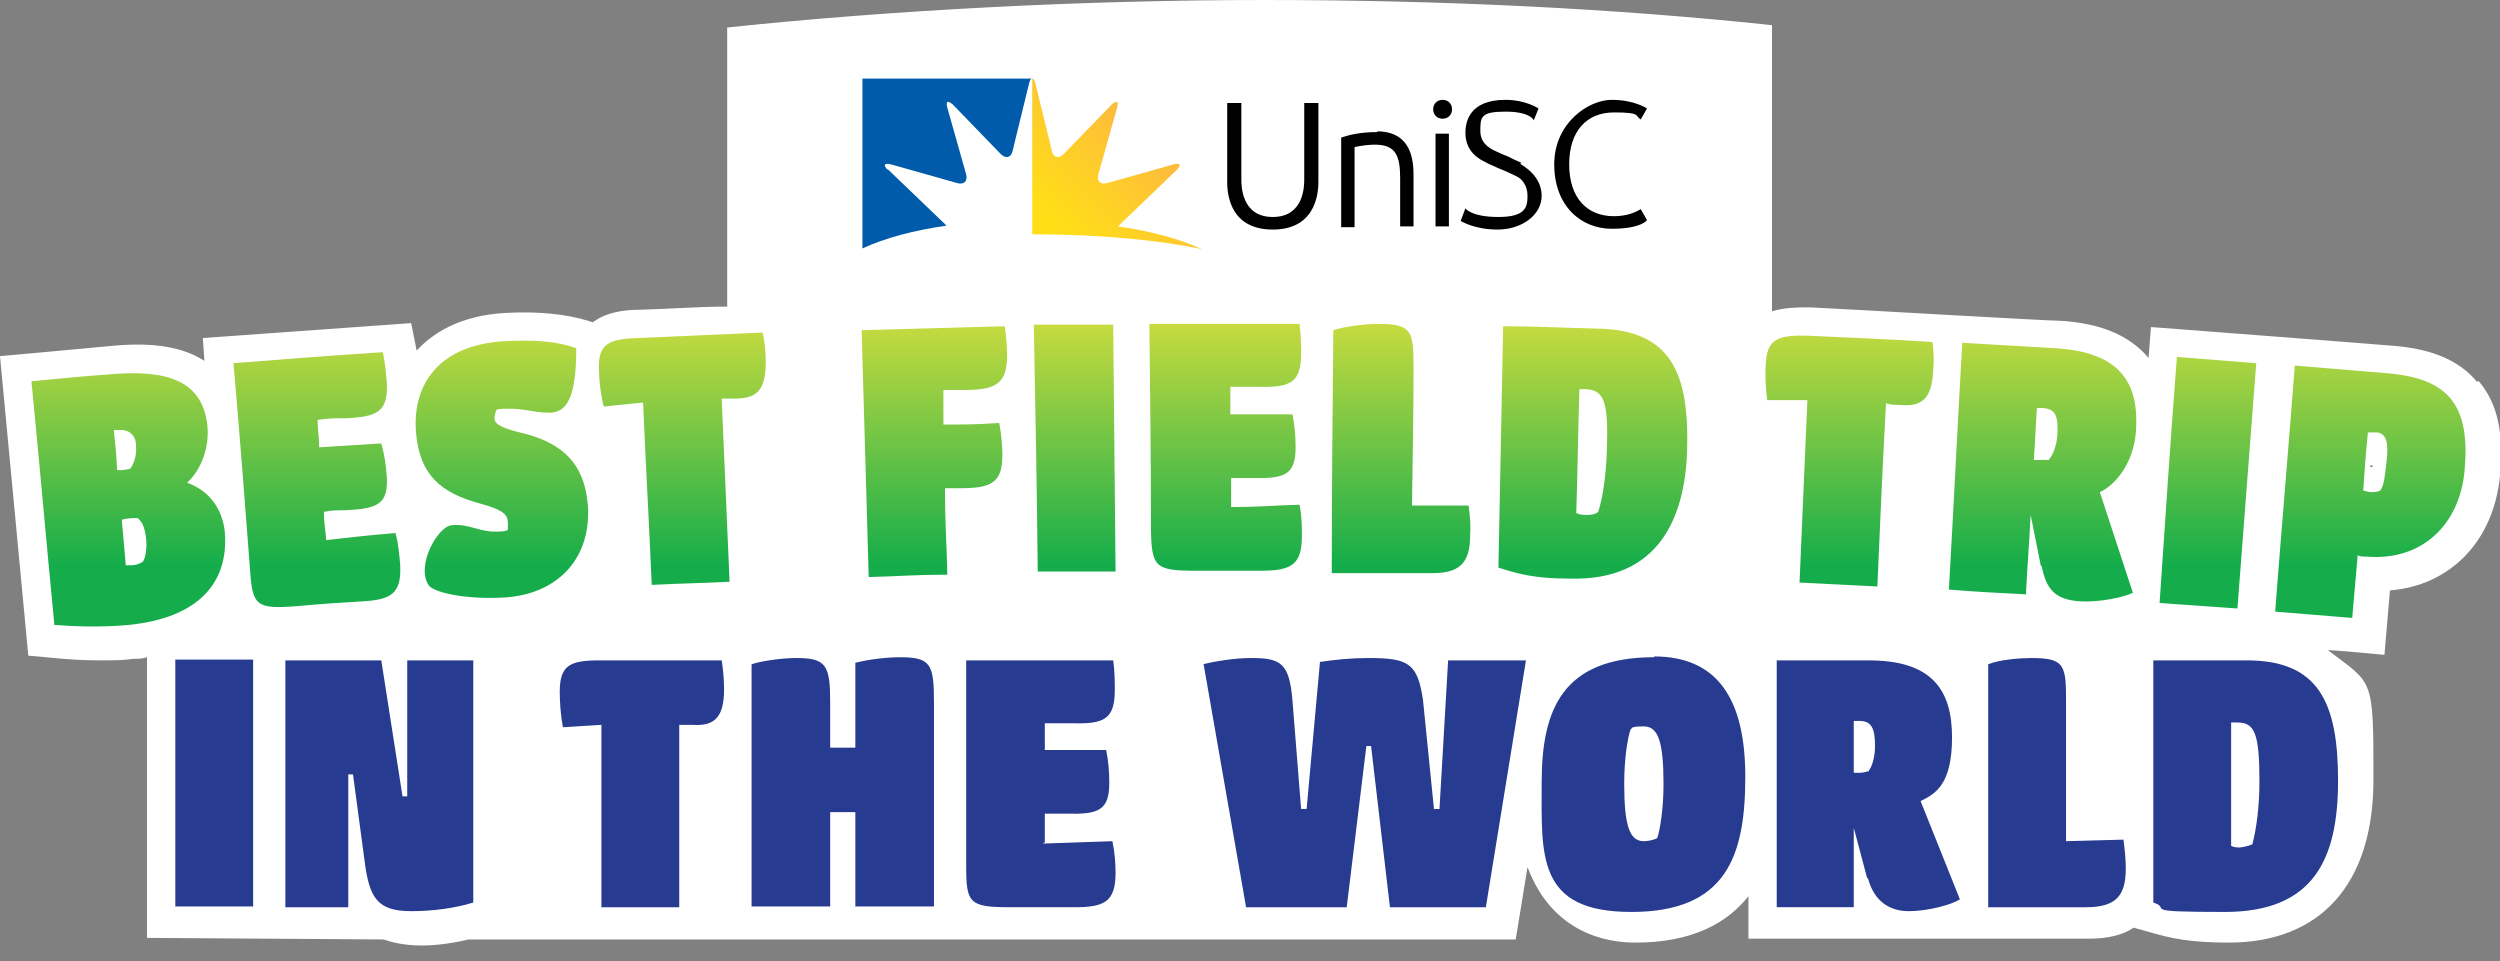 <?xml version="1.0" encoding="UTF-8"?>
<svg id="Layer_2" xmlns="http://www.w3.org/2000/svg" xmlns:xlink="http://www.w3.org/1999/xlink" version="1.1" viewBox="0 0 318 122.3">
  <rect x="0" y="0" width="318" height="122.3" fill="#808080" stroke="none"/>
  <!-- Generator: Adobe Illustrator 29.2.1, SVG Export Plug-In . SVG Version: 2.1.0 Build 116)  -->
  <defs>
    <style>
      .st0 {
        fill: #005cab;
      }

      .st1 {
        fill: url(#linear-gradient1);
      }

      .st2 {
        fill: url(#linear-gradient);
      }

      .st3 {
        fill: #273b91;
      }

      .st4 {
        fill: #fff;
      }
    </style>
    <linearGradient id="linear-gradient" x1="128.5" y1="485.7" x2="148.7" y2="465.6" gradientTransform="translate(0 -451.4)" gradientUnits="userSpaceOnUse">
      <stop offset=".3" stop-color="#ffde17"/>
      <stop offset=".9" stop-color="#fdb940"/>
    </linearGradient>
    <linearGradient id="linear-gradient1" x1="158.8" y1="531" x2="158.8" y2="492.4" gradientTransform="translate(0 -451.4)" gradientUnits="userSpaceOnUse">
      <stop offset=".2" stop-color="#15ad4b"/>
      <stop offset="1" stop-color="#c8db3f"/>
    </linearGradient>
  </defs>
  <path class="st4" d="M315.1,48.6c-2.2-2.7-5.7-4.2-10.5-4.6-4.8-.4-31-2.4-31-2.4l-.3,3.9s-.1,0-.2-.2c-2.4-2.7-6-4.2-11.1-4.5h0c-1.8,0-25.4-1.4-31.7-1.7-1.6,0-3.3,0-4.9.5V3.2h0C205.6,1.1,183.8,0,160.8,0s-47.5,1.3-68.3,3.5v35.5c-3.7,0-7.3.3-11.1.4-2,0-4.3.3-6,1.6l-.6-.2c-3-.9-6.5-1.2-10.4-1-6,.3-9.5,2.7-11.4,4.8h0c0,0-.7-3.5-.7-3.5l-26.5,1.9.2,2.9c-2.8-1.8-6.6-2.4-11.8-1.9-4.1.4-14.2,1.3-14.2,1.3l3.6,38.1,3.3.3c2,.2,3.9.3,5.8.3s2.9,0,4.3-.2c.6,0,1.1,0,1.7-.2v35.7l30.1.2c2,.7,5.3,1.3,10.8,0h133.2l1.5-9.2c3.2,8.5,10.2,9.6,13.7,9.6,7.3,0,11.7-2.5,14.4-5.9v5.4h43.3c2.5,0,4.4-.5,5.7-1.4l1.8.5c3,.9,5.5,1.4,10.3,1.4,11.7,0,18.4-7.5,18.4-20.7s0-12.1-5.8-16.5c1,0,7.2.6,7.2.6l.7-8.2c7.6-.6,13.2-6.2,14-14.6.5-5.4-.3-9.2-2.7-12h-.2ZM301.5,59.2h.3v.2s-.2,0-.3,0h0Z"/>
  <g>
    <path d="M184.7,13.9c0,.7-.5,1.2-1.2,1.2s-1.2-.5-1.2-1.2.5-1.2,1.2-1.2,1.2.5,1.2,1.2ZM182.6,28.8h1.7v-11.8h-1.7v11.8ZM193.5,20.7c-.5-.2-1.1-.5-1.7-.8-.5-.2-1-.4-1.4-.6s-2.1-.8-2.1-2.6,0-2.5,3.2-2.5,3.6,1.1,3.6,1.1l.6-1.5s-1.6-1.1-4.2-1.1c-4.6,0-5.1,2.8-5.1,4.2,0,2.5,1.9,3.4,2.5,3.7.5.3,1.1.5,1.7.8.5.2,1,.4,1.4.6s.9.4,1.2.6,1.1.9,1.1,2.3-.2,2.7-3.7,2.7-4.2-1.1-4.2-1.1l-.6,1.6s1.7,1.1,4.7,1.1,5.6-1.8,5.6-4.3-2.3-3.8-2.8-4.1h.2ZM167.7,13.1h-1.8v9.7c0,.8,0,4.8-4,4.8s-4-4-4-4.8v-9.7h-1.8v9.9c0,.9-.1,6.2,5.8,6.2s5.8-5.4,5.8-6.2v-9.9ZM175.2,16.8c-2.3,0-3.7.4-4.6.7v11.4h1.7v-10.2c1-.2,1.9-.3,2.6-.3,2.7,0,3.2,1.5,3.2,4.3v6.1h1.7v-6.6c0-2.7-.8-5.5-4.7-5.5h.1ZM205.3,27.5c-3.5,0-5.7-2.4-5.7-6.6s2.2-6.6,5.7-6.6,2.6.4,3.4.9l.8-1.4s-1.6-1.1-4.5-1.1-7.3,2.9-7.3,8.2h0c0,5.4,3.5,8.2,7.3,8.2s4.5-1.1,4.5-1.1l-.8-1.4c-.8.5-1.9.9-3.4.9Z"/>
    <g>
      <path class="st0" d="M112.9,21.6c-.6-.6-.4-.9.4-.7l8.5,2.4c.8.2,1.3-.2,1.1-1.1l-2.4-8.5c-.2-.8,0-1,.7-.4l6.1,6.3c.6.6,1.3.5,1.5-.4l2.1-8.6c.1-.4.2-.6.4-.6h-21.6v21.6c2.8-1.3,6.5-2.3,10.7-2.9l-7.5-7.2h0Z"/>
      <path class="st2" d="M131.3,29.8c8.8,0,16.5.8,21.6,1.9-2.8-1.3-6.5-2.3-10.7-2.9l7.5-7.2c.6-.6.4-.9-.4-.7l-8.5,2.4c-.8.2-1.3-.2-1.1-1.1l2.4-8.5c.2-.8,0-1-.7-.4l-6.1,6.3c-.6.6-1.3.5-1.5-.4l-2.1-8.6c-.1-.4-.2-.6-.4-.6v19.7h0Z"/>
    </g>
  </g>
  <path class="st3" d="M71.6,92.5c-.3-1.6-.4-3.3-.4-4.5,0-3.4,1.3-4,5.1-4h15.5c.2,1.2.3,2.6.3,3.7,0,3.5-1.2,4.7-4,4.5h-1.7v23.2h-9.9v-23.2l-4.8.3h0ZM95.6,115.4v-30.9c1.1-.4,3.8-.8,5.7-.8,3.8,0,4.3.9,4.3,5.7v5.7h3.2v-10.8c1.2-.3,3.5-.7,5.7-.7,3.9,0,4.3.9,4.3,5.7v26h-10v-12h-3.2v12h-10ZM132.7,107.3l8.8-.3c.3,1.4.4,2.9.4,4,0,3.7-1.4,4.4-5.2,4.4h-8.2c-5.2,0-5.6-.5-5.6-5.2v-26.2h18.7c.2,1.4.2,2.8.2,3.8,0,3.7-1.4,4.3-5.3,4.2h-3.6v3.4h7.8c.3,1.4.4,2.8.4,4.2,0,3.5-1.4,4-5.4,3.9h-2.8v3.7h-.2ZM153,84.5c1.6-.4,4.1-.8,6.1-.8,3.8,0,4.9.6,5.3,5.4l1.1,13.8h.7l1.7-18.7c1.9-.3,4.1-.5,6.1-.5,5.1,0,6.3.6,7,5.3l1.4,13.9h.7l1.1-18.9h9.9l-5.1,31.4h-12.2l-2.4-20.5h-.6l-2.5,20.5h-12.8l-5.4-30.9h-.1ZM210.4,83.5c7.9,0,11.6,5.2,11.6,15.3s-2.4,17.2-14.5,17.2-11.4-7.2-11.4-16.5,2.7-15.9,14.3-15.9h0ZM209.1,107c.6,0,1.4-.2,1.7-.4.4-1.2.8-3.8.8-6.9,0-5.4-.7-7.3-2.5-7.3s-1.4.2-1.7.4c-.4,1.2-.8,3.8-.8,6.9,0,5.4.7,7.3,2.5,7.3ZM237.5,111.7l-1.7-6.4v10.1h-9.8v-31.4h11.7c8,0,10.6,3.7,10.6,9.8s-2.2,7.2-4,8.1l5,12.5c-1.1.7-4.1,1.5-6.5,1.5s-4.4-1.2-5.2-4.2h-.1ZM237.6,98.2c.5-.6.9-1.8.9-3.3,0-2.2-.4-3.2-2-3.2h-.7v6.6h.6c.2,0,.7,0,1.2-.2h0ZM262.8,107l7.3-.2c.2,1.4.3,2.7.3,3.7,0,3.6-1.4,4.9-5.1,4.9h-12.4v-30.9c1.4-.6,4.1-.8,5.5-.8,4.4,0,4.4,1,4.4,6v17.3h0ZM273.9,84h11.9c9.1,0,11.6,5.3,11.6,15.3s-3.1,16.7-14.4,16.7-6.6-.4-9.1-1.2v-30.7h0ZM283.8,107.6c.4.2.9.2,1.1.2s1.2-.2,1.6-.4c.5-1.9.9-4.7.9-8,0-6.1-.6-7.5-2.8-7.5h-.8v15.8h0ZM36.3,84h12.2l2.7,17.3h.6v-17.3h8.4v30.8c-2.2.7-5.1,1.1-7.9,1.1-4.3,0-5.3-1.7-5.9-6.2l-1.5-11.2h-.6v16.9h-8v-31.4h0ZM32.2,83.9h-9.9v31.4h9.9v-31.4Z"/>
  <path class="st1" d="M6.9,79.3c-1-10.3-1.9-20.6-2.9-30.8,4.1-.4,6.1-.6,10.1-.9,7.2-.6,11.8.8,12.3,6.8.2,2.5-.8,5.4-2.6,7,2.8,1,4.5,3.3,4.8,6.3.5,6.3-3.2,10.9-12.3,11.8-3.3.3-6.7.2-9.3,0h-.1ZM14.5,54.9c.2,2,.3,2.9.4,4.9.7,0,1,0,1.7-.2.5-.8.8-1.7.7-3,0-1-.7-2-2.1-1.9-.2,0-.4,0-.6,0h-.1ZM15.5,66.2c.2,2.3.3,3.4.5,5.7h.8c.4,0,1.1-.2,1.4-.5.3-.4.5-1.7.4-2.7-.1-1.2-.4-2.3-1.1-2.8-.8,0-1.2,0-2,.2h0ZM41.5,68.7c3.5-.4,5.3-.6,8.8-.9.4,1.4.5,2.9.6,4,.2,3.7-1.1,4.5-4.9,4.7-3.3.2-4.9.3-8.2.6-5.2.4-5.7,0-6-4.7-.8-10.5-1.2-15.7-2.1-26.2,7.6-.6,11.4-.9,19-1.4.3,1.4.4,2.8.5,3.8.2,3.7-1.1,4.4-5.1,4.6-1.5,0-2.2,0-3.7.2,0,1.4.2,2.1.2,3.5,3.2-.2,4.7-.3,7.9-.5.4,1.4.6,2.8.7,4.2.2,3.5-1.1,4.1-5.2,4.3-1.1,0-1.7,0-2.8.2,0,1.5.2,2.2.3,3.7h0ZM64.3,43.4c3.6-.2,6.6,0,9,.9,0,6.5-1.3,8.1-3.3,8.2-2.4,0-3.1-.6-5.8-.5-.4,0-1,0-1.1.2,0,0-.2.7-.2,1,0,.5.3,1.1,3.2,1.8,6.6,1.5,8.4,5.1,8.7,9.6.3,6.8-4.2,11-10.6,11.4-5.2.3-9.2-.7-9.7-1.6-1.6-2.5,1.2-7.5,3-7.6,2.4-.2,3.5,1,6.1.8.3,0,.7,0,1-.2,0,0,0-.5,0-.8,0-1.1-.4-1.7-3.7-2.6-4.7-1.3-7.6-3.5-8-9.2-.4-6.1,3.1-10.9,11.2-11.4h.1ZM76.8,51.7c-.4-1.5-.6-3.3-.6-4.5-.2-3.4,1.1-4.1,5-4.2,6.3-.3,9.5-.4,15.8-.7.3,1.2.4,2.6.4,3.7,0,3.5-1,4.7-3.9,4.7h-1.7c.4,9.3.6,14,1,23.3-4,.2-6,.2-9.9.4-.4-9.3-.7-13.9-1.1-23.2-2,.2-2.9.3-4.9.5h-.1ZM120.5,73.1c-4,0-6,.2-10,.3-.3-10.5-.6-20.9-.9-31.4,7.3-.2,10.9-.3,18.2-.5.2,1.2.3,2.7.3,3.7,0,3.3-1.1,4.4-5.2,4.4h-2.9v4.4c2.8,0,4.2,0,7.1-.2.3,1.6.4,3,.4,4.1,0,3.5-1.4,4.2-5.3,4.2h-2c0,4.4.2,6.6.3,11h0ZM156.5,64.5c3.5,0,5.3-.2,8.8-.3.3,1.4.3,2.9.3,4,0,3.7-1.4,4.4-5.3,4.4h-8.2c-5.2,0-5.6-.5-5.7-5.2,0-10.5-.1-15.7-.2-26.2h19.1c.2,1.5.2,2.8.2,3.8,0,3.7-1.4,4.3-5.4,4.2h-3.6v3.5h7.9c.3,1.5.4,2.8.4,4.2,0,3.5-1.4,4-5.4,3.9h-2.8v3.7h-.1ZM179.5,64.3c2.9,0,4.4,0,7.3,0,.2,1.4.3,2.7.2,3.8,0,3.6-1.4,4.9-5.2,4.8-5,0-7.5,0-12.4,0,0-10.3.1-20.6.2-30.9,1.5-.5,4.2-.8,5.7-.8,4.5,0,4.5,1,4.5,6.1s-.1,10.4-.2,17.3h-.1ZM191.1,41.5c4.9,0,7.3.2,12.2.3,9.3.2,11.6,5.7,11.3,15.6-.3,8.6-3.7,16.5-14.9,16.2-4.5,0-6.6-.6-9.1-1.4.2-10.2.4-20.5.6-30.7h-.1ZM200.6,65.3c.4.2.9.2,1.1.2.4,0,1.2,0,1.6-.4.6-1.9,1-4.7,1.1-8,.2-6.1-.4-7.5-2.7-7.6h-.8c-.2,6.3-.2,9.5-.4,15.8h0ZM141.6,41.3c-4,0-6.1,0-10.1,0,.2,10.5.4,20.9.5,31.4,4,0,5.9,0,9.9,0-.1-10.5-.2-20.9-.3-31.4h0ZM224.8,51c-.2-1.6-.3-3.4-.2-4.5.1-3.4,1.5-3.9,5.4-3.8,6.3.3,9.5.4,15.8.8.2,1.2.2,2.6.1,3.7-.2,3.5-1.4,4.6-4.3,4.3-.7,0-1,0-1.7-.2-.5,9.3-.7,14-1.1,23.3-4-.2-6-.3-9.9-.5.4-9.3.6-13.9,1-23.2h-5.1ZM259.6,72c-.5-2.6-.8-3.9-1.3-6.5-.2,4-.4,6-.6,10.1-3.9-.2-5.9-.3-9.8-.6.6-10.5,1.1-20.9,1.7-31.4,4.8.3,7.1.4,11.9.7,8.2.5,10.6,4.4,10.2,10.5-.3,4.3-2.8,7-4.6,7.8,1.7,5.1,2.5,7.7,4.2,12.8-1.2.6-4.2,1.2-6.6,1.1-3.3-.2-4.4-1.5-5-4.5h-.1ZM260.6,58.5c.5-.6,1-1.7,1.1-3.2.1-2.2-.1-3.3-1.9-3.4h-.7c-.2,2.7-.2,4-.4,6.6h1.9ZM303.9,47.5c7.8.7,10.3,4.3,9.6,12.3-.6,6.9-5.4,11.6-12.5,11-.5,0-.9,0-1.1-.2-.3,3.2-.4,4.8-.7,8-3.9-.3-5.9-.5-9.8-.8.8-10.4,1.7-20.9,2.5-31.3,4.8.4,7.2.6,12.1,1h-.1ZM302.8,62.3c.5-.5.6-2.3.8-3.9.2-2,0-3.3-1.3-3.4h-1.1c-.3,3-.4,4.4-.6,7.4.2,0,.6.2.9.2s1.1,0,1.4-.3h0ZM287,46.2c-4-.3-6-.5-10.1-.8-.8,10.4-1.5,20.9-2.2,31.3,4,.3,5.9.4,9.9.7l2.4-31.3h0Z"/>
</svg>